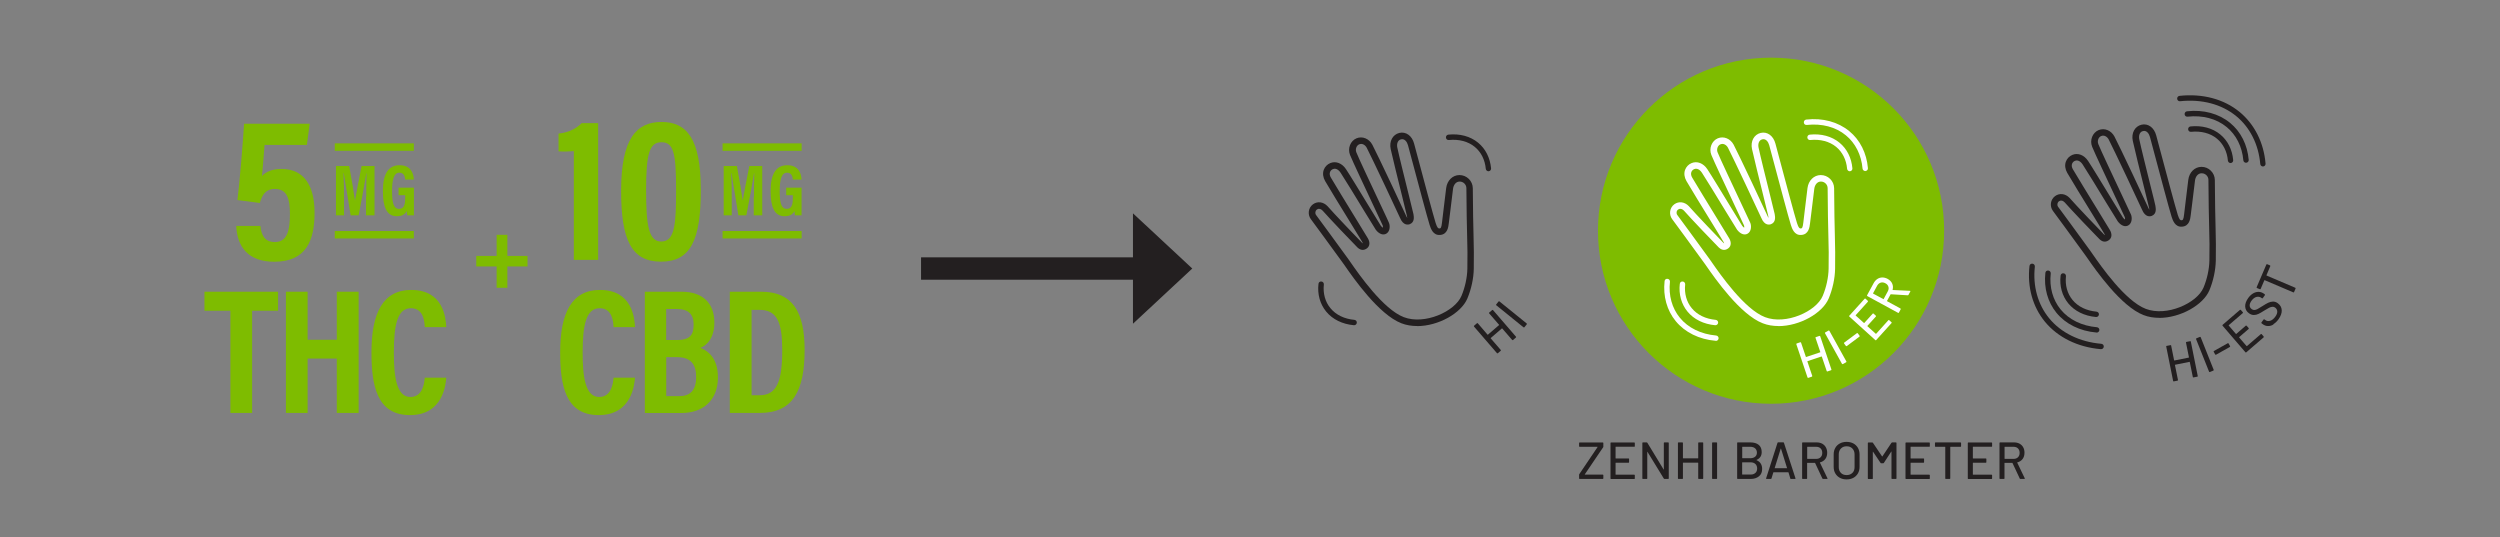 <svg viewBox="0 0 335.16 72" xmlns="http://www.w3.org/2000/svg" data-name="Layer 1" id="Layer_1">
  <rect x="0" y="0" width="335.16" height="72" fill="#808080" stroke="none"/>
  <defs>
    <style>
      .cls-1 {
        fill: #231f20;
      }

      .cls-2 {
        fill: #7ebc00;
      }

      .cls-3 {
        fill: #fff;
      }
    </style>
  </defs>
  <rect height="3" width="31.16" y="34.5" x="123.48" class="cls-1"></rect>
  <polygon points="159.84 36 151.89 28.6 151.89 43.4 159.84 36" class="cls-1"></polygon>
  <polygon points="68.02 31.48 68.02 34.31 70.72 34.31 70.72 35.72 68.02 35.72 68.02 38.58 66.58 38.58 66.58 35.72 63.85 35.72 63.85 34.31 66.58 34.31 66.58 31.48 68.02 31.48" class="cls-2"></polygon>
  <g>
    <path d="M49.1,26.4c0-1.12.02-2.42.04-3.17h-.03c-.22,1.26-.6,3.49-1.03,5.64h-1.07c-.32-2-.7-4.38-.92-5.66h-.04c.04.77.07,2.16.07,3.31v2.35h-1.08v-6.62h1.77c.34,1.83.65,3.68.78,4.65h0c.14-.9.55-2.9.89-4.65h1.73v6.62h-1.14v-2.47Z" class="cls-2"></path>
    <path d="M55.49,28.87h-.9c-.03-.21-.05-.35-.06-.57-.3.53-.75.69-1.31.69-1.39,0-1.89-1.23-1.89-3.39,0-2.42.82-3.45,2.24-3.45,1.79,0,1.89,1.54,1.91,1.93h-1.16c-.02-.26-.08-.93-.78-.93-.76,0-.98,1.02-.98,2.46,0,1.54.19,2.39.94,2.39.63,0,.82-.48.82-1.46v-.37h-.89v-1.01h2.06v3.72Z" class="cls-2"></path>
  </g>
  <rect height="1" width="10.6" y="30.97" x="44.88" class="cls-2"></rect>
  <rect height="1" width="10.6" y="19.22" x="44.88" class="cls-2"></rect>
  <polygon points="27.41 39.11 27.41 41.66 30.89 41.66 30.89 55.36 33.8 55.36 33.8 41.66 37.28 41.66 37.28 39.11 27.41 39.11" class="cls-2"></polygon>
  <polygon points="38.33 39.11 41.24 39.11 41.24 45.55 45.15 45.55 45.15 39.11 48.08 39.11 48.08 55.36 45.15 55.36 45.15 48.07 41.24 48.07 41.24 55.36 38.33 55.36 38.33 39.11" class="cls-2"></polygon>
  <g>
    <path d="M59.83,50.63c-.07.82-.38,5.02-4.87,5.02s-5.16-4.06-5.16-8.43c0-5.26,1.54-8.35,5.33-8.35,4.3,0,4.63,3.7,4.7,4.99h-2.88c-.05-.55-.07-2.54-1.87-2.54s-2.28,2.23-2.28,5.95c0,3.07.31,5.95,2.21,5.95,1.73,0,1.87-1.97,1.94-2.59h2.88Z" class="cls-2"></path>
    <path d="M41.14,19.43h-5.67c-.08,1.22-.27,3.21-.35,4.16.51-.54,1.32-.94,2.62-.94,3.05,0,4.43,2.27,4.43,5.88s-1.05,6.56-5.4,6.56c-3.48,0-4.97-1.97-5.1-4.8h3.24c.13,1.27.59,2.16,1.94,2.16,1.67,0,2.02-1.59,2.02-3.75,0-2-.35-3.37-2.02-3.37-1.3,0-1.73.89-2.02,1.89l-3-.4c.3-2.27.78-8.26.89-10.23h8.8l-.38,2.86Z" class="cls-2"></path>
    <path d="M101.08,26.4c0-1.12.02-2.42.04-3.17h-.03c-.22,1.26-.6,3.49-1.03,5.64h-1.07c-.32-2-.71-4.38-.92-5.66h-.04c.04.77.07,2.16.07,3.31v2.35h-1.08v-6.62h1.77c.34,1.83.65,3.68.78,4.65h0c.14-.9.55-2.9.89-4.65h1.73v6.62h-1.14v-2.47Z" class="cls-2"></path>
    <path d="M107.47,28.87h-.9c-.03-.21-.05-.35-.06-.57-.29.53-.75.69-1.31.69-1.39,0-1.89-1.23-1.89-3.39,0-2.42.82-3.45,2.24-3.45,1.79,0,1.89,1.54,1.91,1.93h-1.17c-.02-.26-.08-.93-.78-.93-.76,0-.98,1.02-.98,2.46,0,1.54.19,2.39.94,2.39.63,0,.82-.48.82-1.46v-.37h-.89v-1.01h2.06v3.72Z" class="cls-2"></path>
  </g>
  <rect height="1" width="10.6" y="30.97" x="96.87" class="cls-2"></rect>
  <rect height="1" width="10.6" y="19.22" x="96.87" class="cls-2"></rect>
  <g>
    <path d="M85.13,50.63c-.07.82-.38,5.02-4.87,5.02s-5.16-4.06-5.16-8.43c0-5.26,1.54-8.35,5.33-8.35,4.3,0,4.63,3.7,4.71,4.99h-2.88c-.05-.55-.07-2.54-1.87-2.54s-2.28,2.23-2.28,5.95c0,3.07.31,5.95,2.21,5.95,1.73,0,1.87-1.97,1.94-2.59h2.88Z" class="cls-2"></path>
    <path d="M89.32,53.11h1.73c1.44,0,2.28-.74,2.28-2.57,0-1.68-.7-2.66-2.59-2.66h-1.42v5.23ZM90.71,45.59c1.8,0,2.28-.69,2.28-2.09s-.74-2.07-2.19-2.07h-1.49v4.15h1.39ZM86.46,39.11h4.94c2.83,0,4.37,1.56,4.37,4.13,0,2.04-.96,3.05-1.87,3.39,1.15.46,2.35,1.51,2.35,3.96,0,3.1-2.02,4.78-4.9,4.78h-4.9v-16.25Z" class="cls-2"></path>
    <path d="M100.77,52.99h1.03c2.28,0,3.07-1.7,3.07-6.07,0-3.72-.7-5.38-3.05-5.38h-1.06v11.45ZM97.84,39.11h4.22c4.18,0,5.81,2.69,5.81,7.8,0,5.47-1.56,8.45-6.02,8.45h-4.01v-16.25Z" class="cls-2"></path>
    <path d="M76.93,34.84v-14.58c-.46.05-1.46.08-2.05.03v-2.38c1.43-.14,2.43-.73,3.1-1.4h2.21v18.33h-3.27Z" class="cls-2"></path>
    <path d="M86.62,25.47c0,4.67.32,6.91,2.02,6.91,1.84,0,2-2.32,2-6.94,0-4.97-.35-6.37-1.97-6.37s-2.05,1.59-2.05,6.4M93.96,25.39c0,6.83-1.38,9.69-5.35,9.69s-5.34-2.94-5.34-9.5c0-6.99,2.05-9.23,5.42-9.23s5.26,2.24,5.26,9.04" class="cls-2"></path>
    <path d="M260.64,30.93c0,12.81-10.39,23.2-23.2,23.2s-23.21-10.39-23.21-23.2,10.39-23.2,23.21-23.2,23.2,10.39,23.2,23.2" class="cls-2"></path>
    <path d="M176.84,27.99c-.09,0-.19.03-.29.1-.23.17-.28.51-.11.74.64.85,2.45,3.34,3.56,4.86l.78,1.07c.07.09.17.24.3.43,1.08,1.55,4.35,6.27,7.12,7.33,2.79,1.07,6.85-.76,7.73-2.85.48-1.14.77-2.47.79-3.65.03-1.35.02-3.05-.03-4.33-.04-1.08-.08-3.85-.1-6.46,0-.49-.41-.89-.9-.89h0c-.53,0-.83.49-.89.97-.08.62-.23,1.83-.35,2.86-.11.89-.2,1.64-.22,1.77-.06.51-.17,1.5-1.19,1.56-.92.06-1.22-.85-1.38-1.34-.33-1.04-1.62-5.91-2.4-8.82l-.5-1.87c-.12-.44-.44-.91-.93-.79-.48.11-.6.66-.5,1.11.23,1.1.98,4.1,1.52,6.28.41,1.67.61,2.48.64,2.62.06.37.19,1.09-.48,1.36-.19.08-.87.25-1.32-.85-.11-.28-3.83-8.19-4.46-9.39-.18-.34-.57-.64-1.01-.46-.37.15-.55.67-.38,1.08.29.74,2.09,4.56,3.28,7.09.69,1.46,1.05,2.23,1.09,2.35.17.41.15,1.14-.33,1.44-.43.27-.98.08-1.43-.5-.07-.09-.39-.61-1.53-2.48-1.17-1.92-2.63-4.32-3.19-5.17-.11-.17-.51-.7-1.03-.49-.19.08-.32.22-.39.4-.08.22-.04.49.12.75.41.72,2.23,3.67,3.55,5.83.75,1.21,1.33,2.17,1.41,2.31.3.52.26,1.02-.1,1.31-.3.24-.77.41-1.3-.09-.46-.44-3.97-4.13-4.67-4.94-.06-.06-.24-.24-.47-.24M189.99,43.71c-.73,0-1.45-.11-2.11-.37-3.02-1.16-6.42-6.04-7.53-7.64-.13-.18-.22-.32-.29-.41l-.78-1.07c-1.11-1.52-2.91-4-3.55-4.85-.46-.63-.33-1.52.29-1.98.6-.44,1.39-.34,1.95.25.73.85,4.25,4.54,4.62,4.9.08.07.11.09.11.09,0-.02-.02-.11-.09-.22-.08-.14-.66-1.09-1.4-2.29-1.33-2.16-3.15-5.12-3.56-5.85-.28-.49-.35-1.01-.19-1.48.15-.42.47-.76.89-.93.74-.3,1.57.02,2.1.82.57.86,2.03,3.27,3.21,5.2.71,1.17,1.39,2.28,1.47,2.4.1.13.2.21.26.25.02-.09.02-.22-.02-.31-.04-.1-.52-1.12-1.08-2.31-1.19-2.54-3-6.38-3.3-7.14-.35-.87.05-1.89.87-2.23.79-.32,1.68.04,2.12.86.66,1.24,4.4,9.2,4.5,9.47.1.26.21.35.23.37-.06-.04-.09-.26-.11-.37-.03-.15-.32-1.33-.63-2.58-.54-2.19-1.29-5.2-1.53-6.31-.22-1.04.27-1.94,1.16-2.16.89-.21,1.7.38,1.98,1.43l.5,1.87c.77,2.9,2.07,7.76,2.39,8.78.22.69.35.72.49.73.17,0,.28-.05.36-.79.02-.14.11-.88.21-1.76.12-1.03.27-2.24.35-2.87.13-1.01.86-1.73,1.76-1.74h.02c.47,0,.91.18,1.25.51.34.33.53.77.54,1.24.02,2.61.06,5.38.1,6.45.04,1.31.06,2.99.03,4.37-.02,1.29-.34,2.74-.86,3.98-.83,1.97-3.89,3.7-6.74,3.7" class="cls-1"></path>
    <path d="M199.55,22.96c-.18,0-.34-.14-.36-.33-.11-1.2-.63-2.25-1.48-2.94-.9-.74-2.13-1.05-3.46-.92-.22.03-.38-.12-.4-.32-.02-.2.12-.38.32-.4,1.53-.16,2.95.22,3.99,1.08,1,.82,1.61,2.04,1.74,3.44.02.2-.13.37-.33.39h-.03Z" class="cls-1"></path>
    <path d="M181.53,43.6h-.03c-1.53-.14-2.85-.78-3.71-1.83-.82-1-1.19-2.32-1.03-3.71.02-.2.17-.35.4-.32.2.02.34.2.32.4-.13,1.2.18,2.33.88,3.17.73.9,1.88,1.45,3.21,1.57.2.02.35.19.33.39-.02.19-.18.33-.36.33" class="cls-1"></path>
    <path d="M276.32,26.89c-.09,0-.19.03-.29.1-.23.17-.28.51-.11.74.64.85,2.45,3.34,3.56,4.86l.78,1.07c.07.09.17.24.3.43,1.08,1.55,4.35,6.27,7.12,7.32,2.79,1.07,6.85-.76,7.73-2.85.48-1.14.77-2.47.79-3.65.03-1.35.02-3.05-.03-4.33-.04-1.08-.08-3.85-.1-6.46,0-.49-.41-.89-.9-.89h-.01c-.53,0-.83.49-.89.97-.08.62-.23,1.83-.35,2.86-.11.89-.2,1.64-.22,1.77-.06.51-.17,1.5-1.19,1.56-.92.06-1.22-.85-1.38-1.34-.33-1.04-1.62-5.91-2.4-8.82l-.5-1.87c-.12-.44-.44-.91-.93-.79-.48.11-.6.66-.5,1.11.23,1.1.98,4.1,1.52,6.28.42,1.67.62,2.48.64,2.62.06.37.19,1.09-.48,1.36-.19.08-.87.25-1.32-.85-.11-.28-3.83-8.19-4.46-9.39-.18-.34-.57-.64-1.01-.46-.37.15-.55.67-.38,1.08.29.74,2.09,4.56,3.28,7.09.69,1.46,1.05,2.23,1.1,2.35.17.41.15,1.14-.33,1.44-.43.27-.98.08-1.43-.5-.07-.09-.39-.61-1.53-2.48-1.17-1.92-2.63-4.32-3.19-5.17-.11-.17-.51-.7-1.03-.49-.19.08-.32.22-.39.4-.08.22-.04.49.12.75.41.72,2.23,3.67,3.55,5.83.75,1.21,1.33,2.17,1.41,2.31.3.52.26,1.02-.1,1.31-.3.24-.77.42-1.3-.09-.46-.44-3.97-4.13-4.67-4.94-.06-.06-.24-.24-.47-.24M289.48,42.61c-.73,0-1.45-.11-2.11-.37-3.02-1.16-6.42-6.04-7.53-7.64-.13-.18-.22-.32-.29-.41l-.78-1.07c-1.11-1.52-2.91-4-3.55-4.85-.46-.63-.33-1.52.29-1.98.6-.44,1.39-.34,1.95.25.73.85,4.25,4.54,4.62,4.9.08.07.11.09.11.09,0-.02-.02-.11-.09-.22-.08-.14-.66-1.09-1.4-2.29-1.33-2.16-3.15-5.12-3.56-5.85-.28-.49-.35-1.01-.19-1.48.15-.42.47-.76.89-.93.74-.3,1.57.02,2.1.82.57.86,2.03,3.27,3.21,5.2.71,1.17,1.39,2.28,1.47,2.4.1.13.2.21.26.25.02-.09.02-.22-.02-.31-.04-.1-.52-1.12-1.08-2.31-1.19-2.54-3-6.38-3.3-7.14-.35-.87.05-1.89.87-2.23.79-.32,1.68.04,2.12.86.66,1.24,4.4,9.2,4.5,9.47.1.26.21.35.23.37-.06-.04-.09-.26-.11-.37-.03-.15-.32-1.33-.63-2.58-.55-2.19-1.29-5.2-1.53-6.31-.22-1.04.27-1.94,1.16-2.16.89-.21,1.7.38,1.98,1.43l.5,1.87c.77,2.9,2.07,7.76,2.39,8.78.22.69.35.73.49.73.17,0,.28-.05.36-.79.02-.14.11-.88.21-1.76.12-1.03.27-2.24.35-2.87.13-1.01.85-1.73,1.76-1.74h.02c.47,0,.91.18,1.24.51.34.33.53.77.54,1.24h0c.02,2.61.06,5.38.1,6.45.04,1.31.06,2.99.03,4.37-.03,1.29-.34,2.74-.86,3.98-.83,1.97-3.89,3.7-6.74,3.7" class="cls-1"></path>
    <path d="M299.04,21.86c-.18,0-.34-.14-.36-.33-.1-1.2-.63-2.25-1.47-2.94-.89-.74-2.13-1.05-3.46-.92-.21.03-.38-.12-.4-.32-.02-.2.12-.38.32-.4,1.53-.16,2.95.22,3.99,1.08,1,.82,1.61,2.04,1.73,3.44.02.2-.13.37-.33.39h-.03Z" class="cls-1"></path>
    <path d="M301.11,21.82c-.18,0-.34-.14-.36-.33-.16-1.82-.95-3.41-2.24-4.46-1.36-1.12-3.22-1.61-5.23-1.39-.24.02-.38-.12-.4-.32-.02-.2.12-.38.32-.4,2.21-.25,4.26.31,5.77,1.55,1.44,1.18,2.33,2.94,2.5,4.96.02.2-.13.37-.33.39h-.03Z" class="cls-1"></path>
    <path d="M303.38,22.32c-.18,0-.34-.14-.36-.33-.23-2.62-1.37-4.9-3.22-6.42-1.95-1.6-4.62-2.31-7.52-2-.21.03-.38-.12-.4-.32-.02-.2.12-.38.32-.4,3.1-.33,5.95.43,8.05,2.16,2,1.65,3.24,4.1,3.48,6.92.02.2-.13.37-.33.39h-.03Z" class="cls-1"></path>
    <path d="M281.02,42.5h-.03c-1.53-.14-2.85-.78-3.71-1.83-.82-1-1.19-2.32-1.03-3.71.02-.2.17-.35.4-.32.2.02.34.2.32.4-.13,1.2.18,2.32.88,3.17.73.9,1.88,1.45,3.21,1.57.2.02.35.19.33.39-.02.19-.18.33-.36.33" class="cls-1"></path>
    <path d="M281.09,44.58h-.03c-2.22-.19-4.12-1.13-5.36-2.64-1.18-1.44-1.71-3.34-1.49-5.35.02-.2.16-.35.4-.32.2.02.34.2.32.4-.2,1.82.27,3.53,1.33,4.82,1.11,1.36,2.84,2.2,4.86,2.38.2.02.35.19.33.39-.02.19-.18.33-.36.33" class="cls-1"></path>
    <path d="M281.66,46.81h-.03c-3.1-.27-5.75-1.58-7.48-3.68-1.65-2.01-2.38-4.66-2.07-7.46.02-.2.18-.35.4-.32.2.02.34.2.32.4-.29,2.61.4,5.07,1.92,6.92,1.6,1.95,4.08,3.17,6.99,3.42.2.02.35.19.33.39-.02.19-.17.33-.36.33" class="cls-1"></path>
    <path d="M225.27,27.99c-.09,0-.19.03-.29.1-.24.17-.28.51-.11.74.64.85,2.45,3.34,3.56,4.86l.78,1.07c.07.09.17.24.3.43,1.08,1.55,4.35,6.27,7.12,7.33,2.79,1.07,6.85-.76,7.73-2.85.48-1.14.77-2.47.79-3.65.03-1.35.02-3.05-.03-4.33-.04-1.08-.08-3.85-.1-6.46,0-.49-.41-.89-.9-.89h0c-.53,0-.83.49-.89.97-.08.62-.23,1.83-.35,2.86-.11.89-.2,1.64-.22,1.77-.06.51-.17,1.5-1.19,1.56-.92.06-1.22-.85-1.38-1.34-.33-1.04-1.62-5.91-2.4-8.82l-.5-1.87c-.12-.44-.44-.91-.93-.79-.48.11-.6.66-.5,1.11.23,1.1.98,4.1,1.52,6.28.41,1.67.61,2.48.64,2.62.06.37.19,1.09-.48,1.36-.19.08-.87.25-1.32-.85-.11-.28-3.83-8.19-4.46-9.39-.18-.34-.57-.64-1.01-.46-.37.15-.55.67-.38,1.08.29.74,2.09,4.56,3.28,7.09.69,1.46,1.05,2.23,1.1,2.35.17.41.15,1.14-.33,1.44-.43.27-.98.08-1.43-.5-.07-.09-.39-.61-1.53-2.48-1.17-1.92-2.63-4.32-3.19-5.17-.11-.17-.51-.7-1.03-.49-.19.08-.32.22-.39.4-.08.22-.04.49.12.75.41.72,2.23,3.67,3.55,5.83.75,1.21,1.33,2.17,1.41,2.31.3.52.26,1.02-.1,1.31-.3.24-.77.41-1.3-.09-.46-.44-3.97-4.13-4.67-4.94-.06-.06-.24-.24-.47-.24M238.43,43.71c-.73,0-1.45-.11-2.11-.37-3.02-1.16-6.42-6.04-7.53-7.64-.13-.18-.22-.32-.29-.41l-.78-1.07c-1.11-1.52-2.91-4-3.55-4.85-.46-.63-.33-1.52.29-1.98.6-.44,1.39-.34,1.95.25.73.85,4.25,4.54,4.62,4.9.08.07.11.09.11.09,0-.02-.02-.11-.09-.22-.08-.14-.66-1.09-1.4-2.29-1.33-2.16-3.15-5.12-3.56-5.85-.28-.49-.35-1.01-.19-1.48.15-.42.47-.76.89-.93.74-.3,1.57.02,2.1.82.57.86,2.03,3.27,3.21,5.2.71,1.17,1.39,2.28,1.47,2.4.1.13.2.21.26.25.02-.09.02-.22-.02-.31-.04-.1-.52-1.12-1.08-2.31-1.19-2.54-3-6.38-3.3-7.14-.35-.87.05-1.89.87-2.23.79-.32,1.68.04,2.12.86.66,1.24,4.4,9.2,4.5,9.47.1.26.21.35.23.37-.06-.04-.09-.26-.11-.37-.03-.15-.32-1.33-.63-2.58-.54-2.19-1.29-5.2-1.53-6.31-.22-1.04.27-1.94,1.16-2.16.89-.21,1.7.38,1.98,1.43l.5,1.87c.77,2.9,2.07,7.76,2.39,8.78.22.69.35.72.49.73.17,0,.28-.05.36-.79.02-.14.11-.88.21-1.76.12-1.03.27-2.24.35-2.87.13-1.01.86-1.73,1.76-1.74h.02c.47,0,.91.18,1.25.51.34.33.53.77.54,1.24.02,2.61.06,5.38.1,6.45.04,1.31.06,2.99.03,4.37-.02,1.29-.34,2.74-.86,3.98-.83,1.97-3.89,3.7-6.74,3.7" class="cls-3"></path>
    <path d="M247.99,22.96c-.18,0-.34-.14-.36-.33-.1-1.2-.63-2.25-1.47-2.94-.9-.74-2.14-1.05-3.46-.92-.21.03-.38-.12-.4-.32-.02-.2.12-.38.32-.4,1.53-.16,2.95.22,3.99,1.08,1,.82,1.61,2.04,1.73,3.44.02.2-.13.37-.33.39h-.03Z" class="cls-3"></path>
    <path d="M250.06,22.93c-.18,0-.34-.14-.36-.33-.16-1.82-.95-3.41-2.24-4.46-1.35-1.12-3.22-1.61-5.23-1.39-.24.02-.38-.12-.4-.32-.02-.2.12-.38.32-.4,2.21-.25,4.26.31,5.77,1.55,1.44,1.18,2.33,2.94,2.5,4.96.02.2-.13.37-.33.39h-.03Z" class="cls-3"></path>
    <path d="M229.97,43.6h-.03c-1.53-.14-2.85-.78-3.71-1.83-.82-1-1.19-2.32-1.03-3.71.02-.2.18-.35.4-.32.2.02.34.2.32.4-.13,1.2.18,2.33.88,3.17.73.9,1.88,1.45,3.21,1.57.2.02.35.19.33.39-.02.19-.18.33-.36.33" class="cls-3"></path>
    <path d="M230.04,45.69h-.03c-2.22-.19-4.12-1.13-5.36-2.64-1.18-1.44-1.71-3.34-1.49-5.35.02-.2.16-.35.4-.32.2.02.34.2.32.4-.2,1.82.27,3.53,1.33,4.82,1.11,1.36,2.84,2.2,4.86,2.38.2.02.35.19.33.39-.02.19-.17.33-.36.33" class="cls-3"></path>
    <path d="M293.11,45.84l.52-.1s.07,0,.08.05l.93,4.63s0,.07-.06.08l-.52.1s-.07,0-.08-.05l-.41-2.02s-.02-.03-.03-.02l-1.94.39s-.03.01-.02.03l.41,2.02s-.01.07-.05.08l-.52.1s-.07,0-.08-.05l-.93-4.63s0-.07.06-.08l.52-.1s.07,0,.08.05l.4,1.99s.01.02.03.02l1.94-.39s.02-.02.02-.03l-.4-1.99s0-.07.05-.08" class="cls-1"></path>
    <path d="M296.16,49.84l-1.75-4.39s0-.07.04-.09l.49-.2s.07,0,.09.04l1.75,4.39s0,.07-.04.09l-.49.2s-.07,0-.09-.04" class="cls-1"></path>
    <path d="M296.98,47.53l-.21-.38s-.01-.07.03-.09l1.87-1.05s.07-.01.1.03l.21.38s.01.07-.03.09l-1.87,1.05s-.07.01-.1-.03" class="cls-1"></path>
    <path d="M300.66,41.99l-1.87,1.61s-.02.03,0,.04l.97,1.13s.03.02.04,0l1.28-1.11s.07-.03.1,0l.29.33s.03.07,0,.1l-1.28,1.11s-.02.02,0,.04l1,1.16s.02.01.04,0l1.87-1.61s.07-.03.1,0l.28.33s.03.07,0,.1l-2.34,2.02s-.07.03-.1,0l-3.08-3.58s-.03-.07,0-.1l2.34-2.02s.07-.03.1,0l.29.33s.03.07,0,.1" class="cls-1"></path>
    <path d="M304.79,43.5c-.24.15-.49.22-.74.21-.25,0-.48-.09-.7-.25l-.16-.12s-.04-.06-.02-.1l.3-.41s.06-.04.1-.02l.14.1c.19.14.41.17.65.09.24-.07.47-.26.68-.55.19-.26.27-.49.26-.7-.01-.21-.11-.38-.28-.51-.12-.09-.24-.12-.37-.11-.13,0-.28.05-.44.13s-.38.21-.66.38c-.3.2-.56.34-.76.44-.2.1-.41.15-.63.15-.22,0-.43-.07-.65-.23-.32-.23-.49-.53-.51-.9-.02-.36.12-.74.4-1.14.2-.28.43-.49.67-.63.24-.14.49-.21.74-.2.25,0,.49.09.71.25l.11.08s.04.06.02.1l-.3.42s-.06.04-.1.01l-.08-.06c-.2-.14-.41-.18-.66-.12-.24.06-.46.23-.66.5-.17.23-.25.45-.25.64,0,.2.1.36.27.49.12.09.25.13.37.12.12,0,.26-.05.42-.13.15-.08.37-.22.66-.4.3-.19.55-.34.76-.44.21-.1.42-.15.65-.16.22,0,.44.07.65.23.33.24.5.55.52.93.02.38-.13.78-.43,1.21-.21.29-.44.51-.68.65" class="cls-1"></path>
    <path d="M303.92,35.41l.41.17s.05.05.04.09l-.52,1.23s0,.03.02.04l3.85,1.64s.05.05.04.09l-.21.49s-.05.06-.09.04l-3.85-1.64s-.03,0-.04.01l-.5,1.17s-.05.06-.09.04l-.41-.17s-.05-.05-.04-.09l1.31-3.06s.05-.06.09-.04" class="cls-1"></path>
    <path d="M243.43,45.2l.5-.17s.07,0,.09.04l1.51,4.47s0,.07-.04.09l-.5.17s-.07,0-.09-.04l-.66-1.95s-.02-.02-.04-.02l-1.88.63s-.02.02-.02.03l.66,1.95s0,.07-.04.09l-.5.17s-.07,0-.09-.04l-1.51-4.48s0-.07.04-.09l.5-.17s.07,0,.09.04l.65,1.92s.02.02.04.02l1.88-.63s.02-.02.02-.03l-.65-1.92s0-.07.04-.09" class="cls-3"></path>
    <path d="M246.95,48.79l-2.29-4.13s-.01-.07.03-.09l.46-.26s.07-.01.1.03l2.29,4.13s.01.07-.03.09l-.46.26s-.07.01-.09-.03" class="cls-3"></path>
    <path d="M247.48,46.39l-.26-.35s-.02-.07.01-.1l1.72-1.28s.07-.02.1.01l.26.35s.02.07-.01.1l-1.72,1.28s-.07.02-.1-.01" class="cls-3"></path>
    <path d="M250.43,40.43l-1.65,1.83s-.01.03,0,.04l1.11,1s.03.01.04,0l1.14-1.26s.06-.04.1,0l.32.29s.04.06,0,.1l-1.14,1.26s-.01.03,0,.04l1.13,1.02s.03.01.04,0l1.65-1.83s.06-.04.1,0l.32.29s.04.06,0,.1l-2.07,2.29s-.06.04-.1,0l-3.5-3.17s-.04-.06,0-.1l2.07-2.29s.06-.04.1,0l.32.29s.04.06,0,.1" class="cls-3"></path>
    <path d="M251.12,39.36l1.37.74s.03,0,.04-.01l.55-1.02c.12-.22.15-.42.09-.62-.06-.2-.19-.36-.4-.47-.22-.12-.42-.15-.63-.09-.2.06-.36.2-.48.41l-.55,1.02s0,.03.01.04M255.78,39.59l-2.29-.14s-.02,0-.03.01l-.48.88s0,.03.01.04l1.8.98s.05.05.03.09l-.25.47s-.05.05-.09.03l-4.15-2.26s-.05-.05-.03-.09l.89-1.64c.13-.24.3-.43.5-.56.2-.13.42-.2.66-.2.24,0,.48.06.72.19.28.16.49.36.6.62.12.26.14.53.06.84,0,.02,0,.03.02.03l2.31.11s.02,0,.03.01c.03.01.03.04.02.07l-.26.48s-.04.05-.08.04" class="cls-3"></path>
    <path d="M199.65,41.9l.4-.34s.07-.03.1,0l3.09,3.58s.03.07,0,.1l-.4.35s-.07.03-.1,0l-1.35-1.56s-.02-.01-.04,0l-1.5,1.29s-.01.02,0,.04l1.35,1.56s.03.07,0,.1l-.4.34s-.07.03-.1,0l-3.09-3.58s-.03-.07,0-.1l.4-.35s.07-.03.1,0l1.32,1.54s.03.01.04,0l1.5-1.29s.02-.03,0-.04l-1.33-1.53s-.03-.07,0-.1" class="cls-1"></path>
    <path d="M204.26,43.89l-3.67-2.97s-.04-.06-.01-.1l.33-.41s.06-.04.1-.01l3.67,2.97s.04.06.01.1l-.33.41s-.06.04-.1.01" class="cls-1"></path>
    <path d="M211.7,64.14v-.49s0-.07.03-.09l2.45-3.63s0-.01,0-.02c0,0-.01-.01-.02-.01h-2.39s-.07-.02-.07-.07v-.44s.02-.07.07-.07h3.11s.07.02.07.07v.49s0,.07-.03.09l-2.46,3.63s0,.01,0,.02c0,0,.01.01.02.01h2.4s.07.02.07.07v.44s-.02.07-.07.07h-3.11s-.07-.02-.07-.07" class="cls-1"></path>
    <path d="M219.1,59.89h-2.48s-.03,0-.03.03v1.51s0,.03.03.03h1.71s.07.02.07.07v.44s-.02.07-.07.07h-1.71s-.03,0-.03.03v1.54s0,.03.03.03h2.48s.07.02.07.07v.44s-.02.07-.07.07h-3.12s-.07-.02-.07-.07v-4.76s.02-.07.07-.07h3.12s.07.02.07.07v.44s-.02.07-.07.07" class="cls-1"></path>
    <path d="M223.12,59.31h.53s.07.02.07.07v4.76s-.02.07-.07.07h-.51s-.06-.02-.08-.05l-2.19-3.58s-.01-.02-.02-.02c-.01,0-.01.01-.01.03v3.55s-.02.07-.06.07h-.53s-.07-.02-.07-.07v-4.76s.02-.07.07-.07h.52s.06.02.08.05l2.18,3.58s.01.02.02.02c0,0,.01-.01.01-.03v-3.55s.02-.07.06-.07" class="cls-1"></path>
    <path d="M227.74,59.31h.53s.07.02.07.07v4.76s-.02.07-.07.07h-.53s-.07-.02-.07-.07v-2.08s0-.03-.03-.03h-1.99s-.03,0-.03.03v2.08s-.02.07-.07.07h-.53s-.07-.02-.07-.07v-4.76s.02-.07.07-.07h.53s.07.02.07.07v2.04s0,.03.03.03h1.99s.03,0,.03-.03v-2.04s.02-.07.07-.07" class="cls-1"></path>
    <path d="M229.53,64.14v-4.76s.02-.07.07-.07h.53s.07.02.07.07v4.76s-.02.07-.07.07h-.53s-.07-.02-.07-.07" class="cls-1"></path>
    <path d="M235.34,63.4c.16-.15.23-.35.23-.6s-.08-.45-.24-.6c-.16-.15-.38-.22-.65-.22h-1.09s-.03,0-.03.03v1.58s0,.03.03.03h1.11c.27,0,.48-.07.63-.22M233.57,59.92v1.48s0,.03.03.03h1.06c.27,0,.48-.07.64-.2.16-.13.24-.32.24-.55s-.08-.43-.24-.57c-.16-.14-.37-.21-.64-.21h-1.06s-.03.01-.03.03M235.5,61.7c.49.21.74.6.74,1.17,0,.43-.14.76-.43.99-.29.23-.65.35-1.11.35h-1.74s-.07-.02-.07-.07v-4.76s.02-.07.07-.07h1.69c.49,0,.86.11,1.13.33.27.22.4.55.4.97,0,.5-.23.85-.68,1.04-.02.01-.02.03,0,.04" class="cls-1"></path>
    <path d="M237.92,62.77s.02,0,.02,0h1.61s.02,0,.03,0c0,0,0-.01,0-.02l-.81-2.6s-.01-.01-.02-.01-.02,0-.02.01l-.81,2.6s0,.02,0,.02M240.02,64.15l-.25-.82s-.01-.02-.03-.02h-1.97s-.02,0-.03.02l-.25.82s-.04.06-.09.06h-.57c-.05,0-.07-.03-.06-.08l1.53-4.77s.04-.06.08-.06h.7s.07.02.08.06l1.55,4.77v.03s-.01.05-.06.05h-.57s-.07-.02-.08-.06" class="cls-1"></path>
    <path d="M242.28,59.92v1.57s0,.03.03.03h1.17c.25,0,.45-.07.6-.22.15-.15.22-.34.22-.58s-.07-.45-.22-.6c-.15-.15-.35-.22-.6-.22h-1.17s-.03,0-.03.03M244.32,64.16l-.98-2.09s-.01-.02-.03-.02h-1.01s-.03,0-.03.03v2.06s-.02.07-.07.07h-.53s-.07-.02-.07-.07v-4.76s.02-.07.07-.07h1.88c.28,0,.53.06.74.17.21.12.38.28.49.49.12.21.18.45.18.73,0,.33-.08.6-.25.83-.17.23-.41.38-.71.46-.02,0-.02.02-.01.04l1.01,2.1s0,.02,0,.03c0,.03-.02.05-.05.05h-.55s-.06-.02-.08-.05" class="cls-1"></path>
    <path d="M248.34,63.4c.2-.2.29-.45.29-.78v-1.7c0-.33-.1-.59-.29-.79-.2-.2-.45-.3-.77-.3s-.57.1-.77.3c-.19.2-.29.46-.29.79v1.7c0,.32.1.58.29.78.19.2.45.29.77.29s.57-.1.77-.29M246.66,64.06c-.26-.14-.46-.34-.61-.59-.15-.25-.22-.55-.22-.88v-1.67c0-.33.07-.62.22-.88.14-.25.35-.45.61-.59.26-.14.56-.21.9-.21s.65.07.91.21.46.34.61.59c.14.25.22.54.22.88v1.67c0,.33-.07.62-.22.88-.15.25-.35.45-.61.59s-.56.21-.91.21-.64-.07-.9-.21" class="cls-1"></path>
    <path d="M253.65,59.31h.53s.07.02.07.07v4.76s-.02.07-.07.07h-.53s-.07-.02-.07-.07v-3.58s0-.02-.01-.03c0,0-.02,0-.02.01l-1,1.53s-.05.04-.08.04h-.27s-.06-.01-.08-.04l-1.01-1.51s-.01-.02-.02-.01c0,0-.01.01-.01.03v3.57s-.02.07-.07.07h-.53s-.07-.02-.07-.07v-4.76s.02-.07.07-.07h.53s.07.01.08.04l1.23,1.83s.01,0,.02,0c0,0,.02,0,.02,0l1.22-1.83s.05-.04.08-.04" class="cls-1"></path>
    <path d="M258.65,59.89h-2.48s-.03,0-.03.03v1.51s0,.03.03.03h1.71s.07.02.07.07v.44s-.02.07-.07.07h-1.71s-.03,0-.03.03v1.54s0,.03.03.03h2.48s.07.02.07.07v.44s-.02.07-.07.07h-3.12s-.07-.02-.07-.07v-4.76s.02-.07.07-.07h3.12s.07.02.07.07v.44s-.02.07-.07.07" class="cls-1"></path>
    <path d="M262.91,59.38v.45s-.02.07-.07.07h-1.35s-.03,0-.03.03v4.21s-.02.07-.07.07h-.53s-.07-.02-.07-.07v-4.21s0-.03-.03-.03h-1.28s-.07-.02-.07-.07v-.45s.02-.07.07-.07h3.35s.07.02.07.07" class="cls-1"></path>
    <path d="M267,59.89h-2.48s-.03,0-.03.03v1.51s0,.03.03.03h1.71s.07.02.07.07v.44s-.02.07-.07.07h-1.71s-.03,0-.03.03v1.54s0,.03.03.03h2.48s.07.02.07.07v.44s-.02.07-.07.07h-3.12s-.07-.02-.07-.07v-4.76s.02-.07.07-.07h3.12s.07.02.07.07v.44s-.02.07-.07.07" class="cls-1"></path>
    <path d="M268.74,59.92v1.57s0,.03.03.03h1.17c.25,0,.45-.07.6-.22.15-.15.22-.34.22-.58s-.07-.45-.22-.6-.35-.22-.6-.22h-1.17s-.03,0-.03.03M270.78,64.16l-.98-2.09s-.01-.02-.03-.02h-1.01s-.03,0-.03.03v2.06s-.02.07-.07.07h-.53s-.07-.02-.07-.07v-4.76s.02-.07.07-.07h1.88c.28,0,.53.06.74.17.21.12.38.28.49.49.12.21.17.45.17.73,0,.33-.08.6-.25.83-.17.23-.41.38-.71.46-.02,0-.02.02-.01.04l1.01,2.1s0,.02,0,.03c0,.03-.02.05-.06.05h-.55s-.06-.02-.08-.05" class="cls-1"></path>
  </g>
</svg>